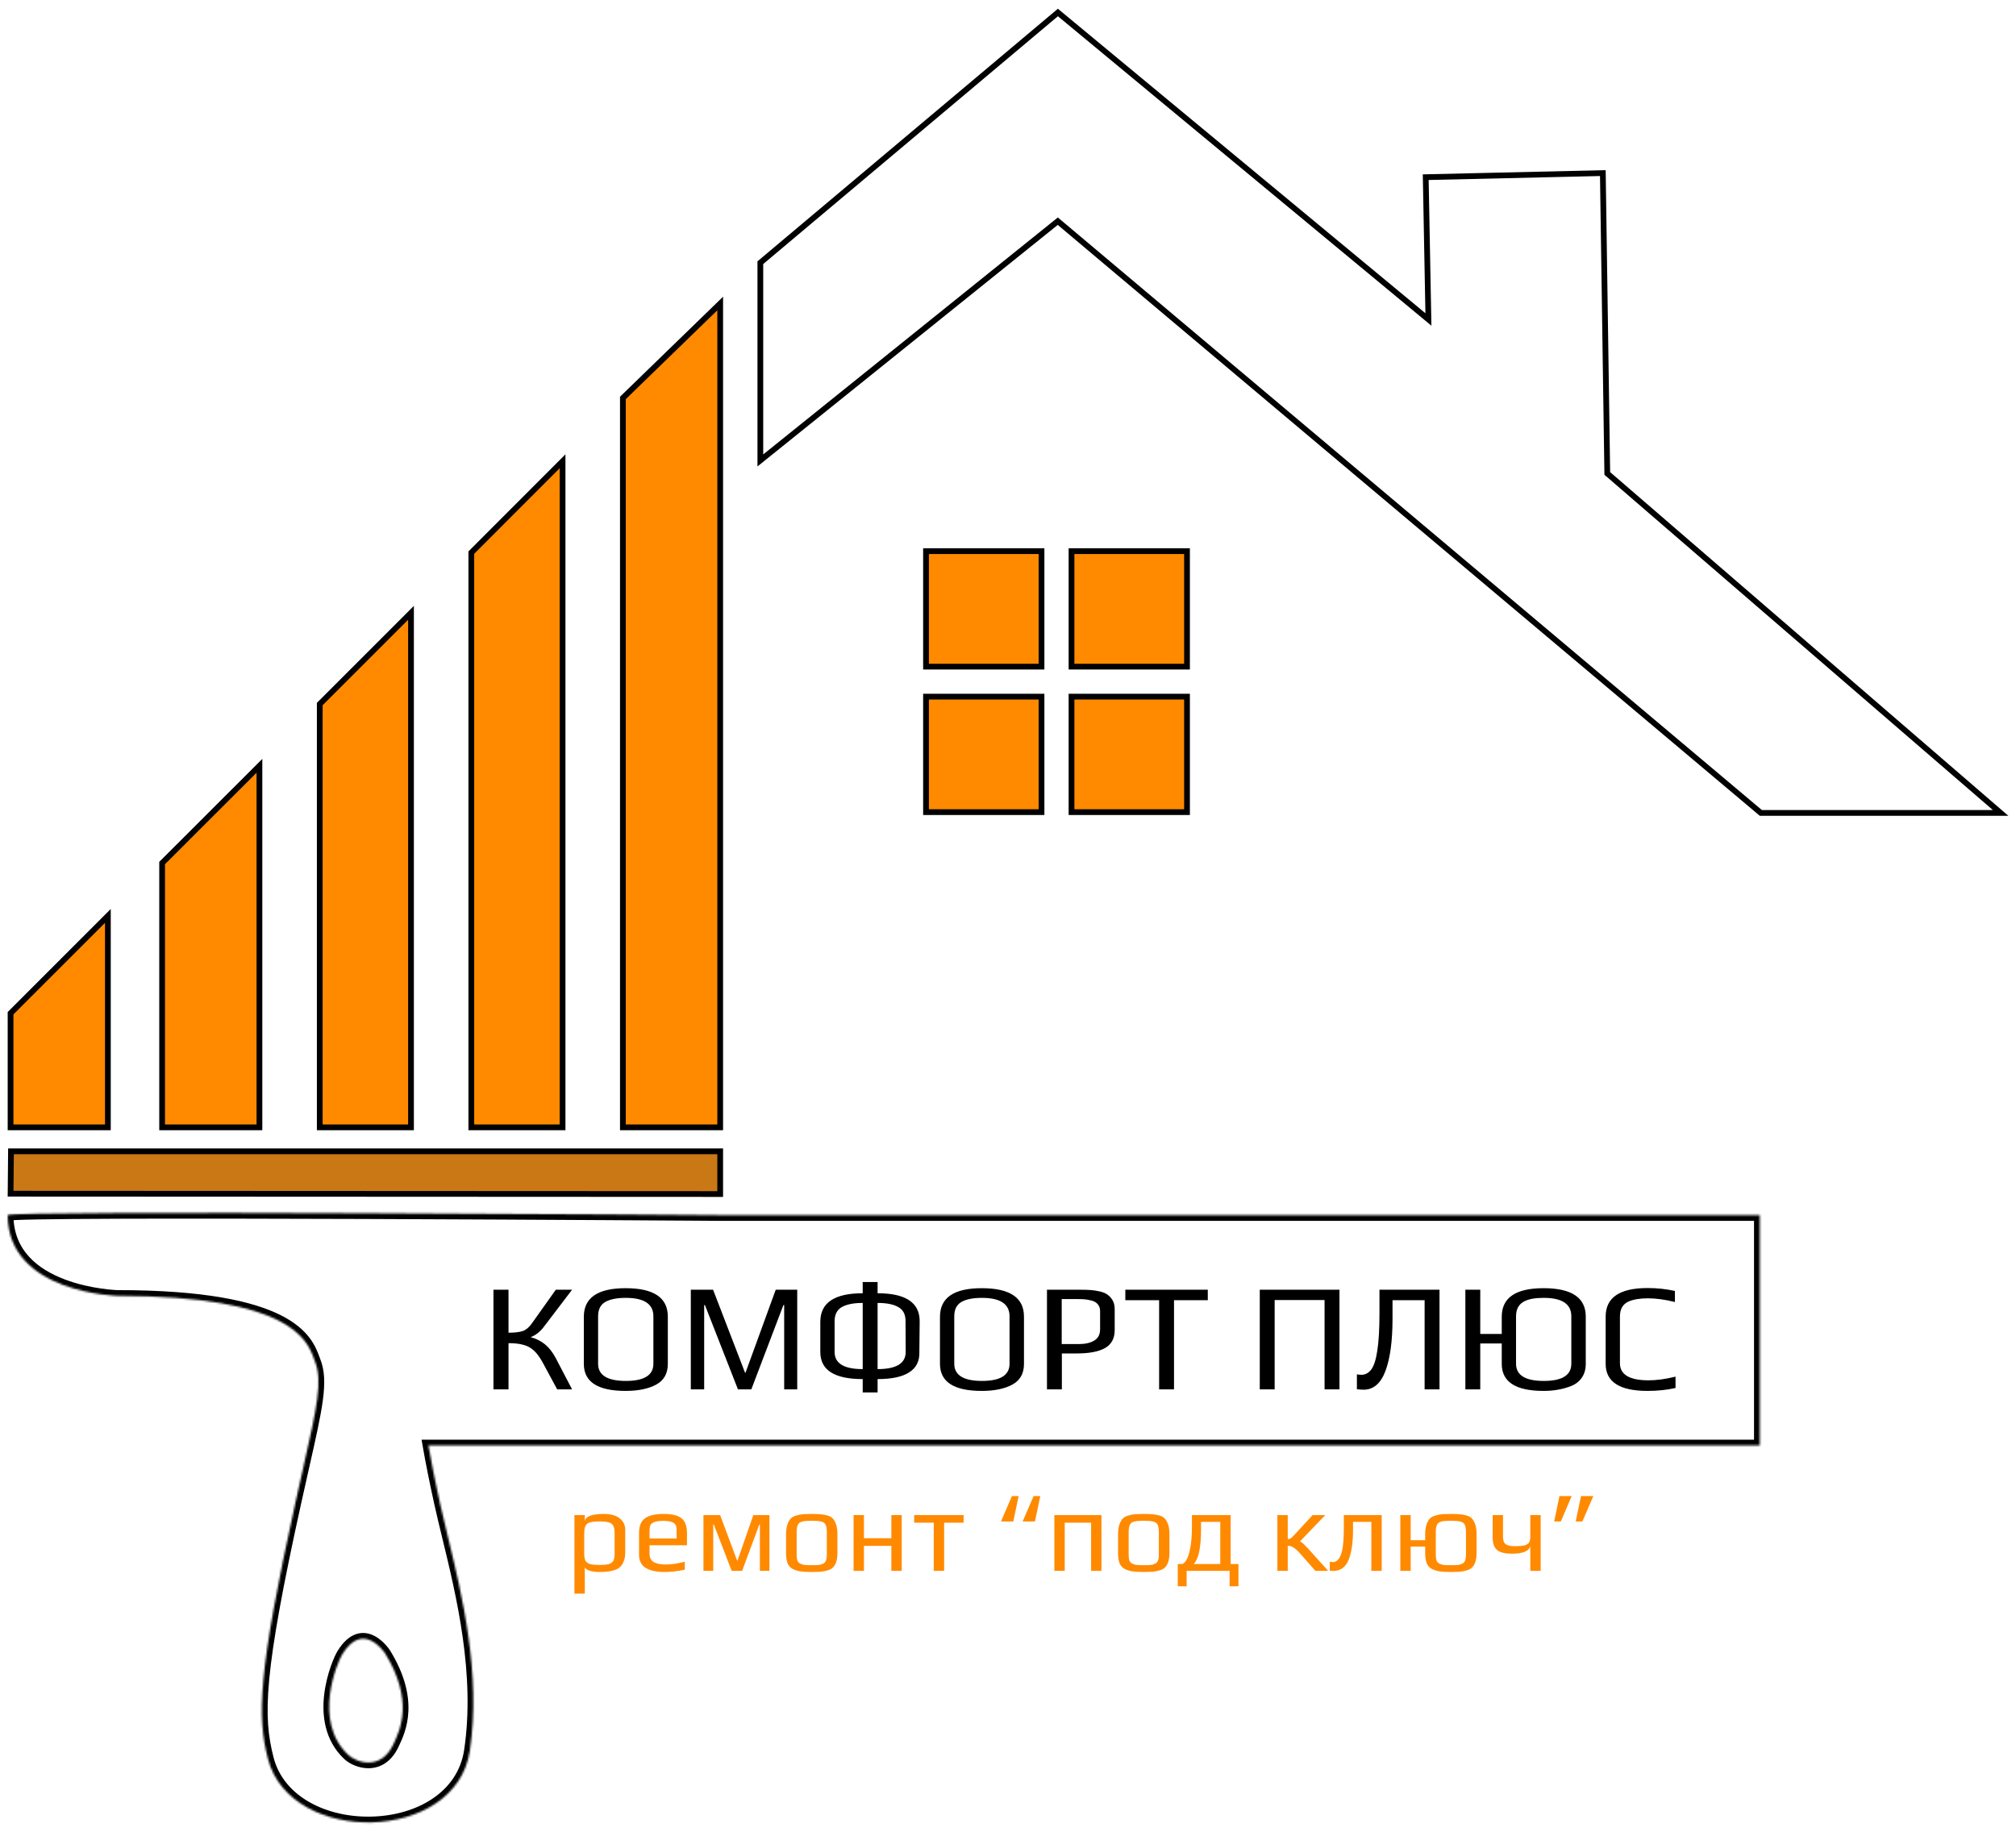 <?xml version="1.0" encoding="UTF-8"?> <svg xmlns="http://www.w3.org/2000/svg" width="1051" height="955" viewBox="0 0 1051 955" fill="none"><g filter="url(#filter0_d_600_497)"><path d="M299.467 785.925H304.871V789.047C305.311 786.566 308.613 785.324 314.777 785.324C318.459 785.324 321.24 786.105 323.124 787.666C325.004 789.187 325.943 791.149 325.943 793.551V805.498C325.943 807.221 325.684 808.722 325.166 810.002C324.685 811.282 324.043 812.284 323.244 813.005C322.523 813.684 321.521 814.225 320.241 814.626C318.999 815.024 317.76 815.287 316.518 815.407C315.396 815.527 314.037 815.587 312.435 815.587C310.674 815.587 309.053 815.385 307.571 814.986C306.129 814.544 305.229 813.924 304.871 813.125V826.873H299.467V785.925ZM312.555 811.924C314.638 811.924 316.218 811.781 317.299 811.503C318.421 811.181 319.22 810.622 319.701 809.822C320.181 809.022 320.421 807.799 320.421 806.159V795.473C320.421 793.671 320.181 792.328 319.701 791.449C319.22 790.568 318.421 789.989 317.299 789.708C316.218 789.389 314.615 789.228 312.495 789.228C310.374 789.228 308.753 789.389 307.631 789.708C306.55 789.989 305.769 790.568 305.289 791.449C304.811 792.328 304.571 793.671 304.571 795.473V806.159C304.571 807.761 304.811 808.981 305.289 809.822C305.81 810.622 306.632 811.181 307.751 811.503C308.873 811.781 310.475 811.924 312.555 811.924ZM346.484 815.587C337.599 815.587 333.155 812.622 333.155 806.699V795.233C333.155 791.709 334.157 789.187 336.158 787.666C338.2 786.105 341.48 785.324 346.003 785.324C350.289 785.324 353.37 786.064 355.251 787.546C357.173 789.028 358.134 791.589 358.134 795.233V801.655H338.62V806.039C338.62 808.039 339.319 809.481 340.722 810.362C342.122 811.241 344.284 811.684 347.204 811.684C349.967 811.684 353.228 811.203 356.993 810.242V814.386C353.31 815.185 349.809 815.587 346.484 815.587ZM352.729 798.112V793.551C352.729 791.788 352.188 790.587 351.108 789.948C350.068 789.269 348.266 788.927 345.703 788.927C343.222 788.927 341.42 789.269 340.302 789.948C339.18 790.587 338.62 791.788 338.62 793.551V798.112H352.729ZM366.727 785.925H375.435L384.262 809.582H384.502L392.726 785.925H401.133V814.986H396.149V790.849H395.849L386.901 814.986H381.44L372.132 790.849H371.831V814.986H366.727V785.925ZM423.181 815.587C420.618 815.587 418.697 815.486 417.416 815.287C416.136 815.125 414.853 814.746 413.573 814.146C412.252 813.545 411.291 812.584 410.691 811.263C410.09 809.901 409.79 808.08 409.79 805.799V795.713C409.79 793.912 410.011 792.328 410.451 790.969C410.893 789.607 411.471 788.548 412.192 787.786C412.793 787.107 413.693 786.585 414.894 786.225C416.136 785.824 417.398 785.564 418.678 785.444C420.119 785.365 421.62 785.324 423.181 785.324C425.261 785.324 426.822 785.384 427.862 785.504C428.943 785.583 430.084 785.786 431.285 786.105C432.527 786.465 433.488 787.006 434.168 787.726C434.847 788.447 435.429 789.487 435.909 790.849C436.348 792.249 436.57 793.871 436.57 795.713V805.799C436.57 809.202 435.789 811.684 434.228 813.245C433.586 813.883 432.666 814.386 431.465 814.746C430.264 815.106 429.025 815.347 427.742 815.467C426.222 815.546 424.702 815.587 423.181 815.587ZM423.181 812.044C424.863 812.044 426.083 812.003 426.841 811.924C427.603 811.842 428.343 811.623 429.063 811.263C429.784 810.944 430.286 810.422 430.565 809.702C430.887 808.94 431.045 807.9 431.045 806.579V794.812C431.045 793.011 430.827 791.709 430.384 790.909C429.945 790.068 429.183 789.528 428.102 789.288C427.063 789.006 425.422 788.867 423.181 788.867C420.937 788.867 419.278 789.006 418.197 789.288C417.157 789.528 416.415 790.068 415.975 790.909C415.536 791.709 415.315 793.011 415.315 794.812V806.579C415.315 807.9 415.454 808.94 415.735 809.702C416.054 810.422 416.576 810.944 417.296 811.263C418.017 811.623 418.757 811.842 419.518 811.924C420.277 812.003 421.5 812.044 423.181 812.044ZM444.996 785.925H450.4V797.992H464.689V785.925H470.094V814.986H464.689V801.955H450.4V814.986H444.996V785.925ZM486.801 789.888H476.592V785.925H502.351V789.888H492.202V814.986H486.801V789.888ZM527.55 776.02H531.033L528.271 789.228H521.848L527.55 776.02ZM538.84 776.02H542.323L539.56 789.228H533.135L538.84 776.02ZM549.668 785.925H574.226V814.986H568.821V789.888H555.072V814.986H549.668V785.925ZM596.271 815.587C593.707 815.587 591.786 815.486 590.506 815.287C589.226 815.125 587.942 814.746 586.662 814.146C585.341 813.545 584.38 812.584 583.78 811.263C583.179 809.901 582.879 808.08 582.879 805.799V795.713C582.879 793.912 583.1 792.328 583.54 790.969C583.982 789.607 584.561 788.548 585.281 787.786C585.882 787.107 586.783 786.585 587.984 786.225C589.226 785.824 590.487 785.564 591.767 785.444C593.208 785.365 594.709 785.324 596.271 785.324C598.35 785.324 599.912 785.384 600.951 785.504C602.032 785.583 603.173 785.786 604.374 786.105C605.616 786.465 606.577 787.006 607.257 787.726C607.936 788.447 608.518 789.487 608.998 790.849C609.438 792.249 609.659 793.871 609.659 795.713V805.799C609.659 809.202 608.878 811.684 607.317 813.245C606.678 813.883 605.755 814.386 604.554 814.746C603.353 815.106 602.114 815.347 600.831 815.467C599.311 815.546 597.791 815.587 596.271 815.587ZM596.271 812.044C597.952 812.044 599.172 812.003 599.931 811.924C600.692 811.842 601.432 811.623 602.152 811.263C602.873 810.944 603.376 810.422 603.654 809.702C603.976 808.94 604.134 807.9 604.134 806.579V794.812C604.134 793.011 603.916 791.709 603.474 790.909C603.034 790.068 602.272 789.528 601.192 789.288C600.152 789.006 598.511 788.867 596.271 788.867C594.027 788.867 592.367 789.006 591.286 789.288C590.246 789.528 589.504 790.068 589.064 790.909C588.625 791.709 588.404 793.011 588.404 794.812V806.579C588.404 807.9 588.543 808.94 588.824 809.702C589.143 810.422 589.665 810.944 590.386 811.263C591.106 811.623 591.846 811.842 592.607 811.924C593.366 812.003 594.589 812.044 596.271 812.044ZM645.645 811.443V823.03H641.021V814.986H618.625V823.03H614.005V811.443H615.866C616.745 811.443 617.604 810.783 618.445 809.462C619.286 808.099 619.988 805.938 620.547 802.976C621.11 799.974 621.388 796.171 621.388 791.57V785.925H641.562V811.443H645.645ZM636.16 811.443V789.468H626.132V793.671C626.132 797.834 625.85 801.415 625.291 804.417C624.769 807.379 623.79 809.721 622.348 811.443H636.16ZM665.93 785.925H671.334V798.472C671.935 798.472 672.415 798.352 672.776 798.112C673.177 797.834 673.657 797.414 674.217 796.854L684.302 785.925H690.908L677.7 799.673C678.218 799.793 678.961 800.334 679.922 801.295C680.92 802.256 682.384 803.817 684.302 805.979L692.409 814.986H685.743L677.82 805.979C676.739 804.737 675.677 803.757 674.637 803.036C673.837 802.518 673.275 802.218 672.956 802.135C672.637 802.015 672.314 801.955 671.995 801.955C671.676 801.955 671.454 801.955 671.334 801.955V814.986H665.93V785.925ZM694.988 815.046C694.388 815.046 693.806 814.986 693.247 814.866V810.242C693.806 810.362 694.369 810.422 694.928 810.422C696.651 810.422 698.01 809.18 699.012 806.699C700.051 804.177 700.573 799.534 700.573 792.771V785.925H720.326V814.986H714.922V789.468H705.374V793.671C705.374 800.274 704.596 805.498 703.035 809.342C701.474 813.144 698.79 815.046 694.988 815.046ZM756.385 815.587C753.825 815.587 751.904 815.486 750.624 815.287C749.341 815.125 748.061 814.746 746.78 814.146C745.459 813.545 744.499 812.584 743.898 811.263C743.298 809.901 742.997 808.08 742.997 805.799V802.316H735.431V814.986H730.029V785.925H735.431V799.013H742.997V795.713C742.997 793.912 743.219 792.328 743.658 790.969C744.097 789.607 744.679 788.548 745.399 787.786C746 787.107 746.901 786.585 748.102 786.225C749.341 785.824 750.602 785.564 751.885 785.444C753.323 785.365 754.824 785.324 756.385 785.324C758.468 785.324 760.03 785.384 761.07 785.504C762.15 785.583 763.291 785.786 764.492 786.105C765.734 786.465 766.692 787.006 767.375 787.726C768.054 788.447 768.636 789.487 769.116 790.849C769.556 792.249 769.777 793.871 769.777 795.713V805.799C769.777 809.202 768.996 811.684 767.435 813.245C766.793 813.883 765.874 814.386 764.673 814.746C763.472 815.106 762.229 815.347 760.949 815.467C759.429 815.546 757.909 815.587 756.385 815.587ZM756.385 812.044C758.067 812.044 759.287 812.003 760.049 811.924C760.81 811.842 761.55 811.623 762.27 811.263C762.991 810.944 763.49 810.422 763.772 809.702C764.091 808.94 764.252 807.9 764.252 806.579V794.812C764.252 793.011 764.031 791.709 763.592 790.909C763.152 790.068 762.391 789.528 761.31 789.288C760.27 789.006 758.63 788.867 756.385 788.867C754.145 788.867 752.482 789.006 751.404 789.288C750.361 789.528 749.622 790.068 749.183 790.909C748.74 791.709 748.522 793.011 748.522 794.812V806.579C748.522 807.9 748.661 808.94 748.942 809.702C749.262 810.422 749.783 810.944 750.504 811.263C751.224 811.623 751.964 811.842 752.722 811.924C753.484 812.003 754.704 812.044 756.385 812.044ZM797.792 801.895C797.271 804.658 794.091 806.039 788.244 806.039C784.524 806.039 781.901 805.378 780.381 804.057C778.898 802.698 778.159 800.574 778.159 797.692V785.925H783.563V797.331C783.563 799.174 784.044 800.435 785.005 801.115C785.965 801.797 787.565 802.135 789.805 802.135C792.008 802.135 793.671 801.996 794.79 801.715C795.95 801.396 796.73 800.896 797.132 800.214C797.571 799.534 797.792 798.573 797.792 797.331V785.925H803.197V814.986H797.792V801.895ZM812.998 776.02H819.363L813.718 789.228H810.236L812.998 776.02ZM824.224 776.02H830.65L824.945 789.228H821.462L824.224 776.02Z" fill="#FF8A00"></path><mask id="path-2-inside-1_600_497" fill="white"><path fill-rule="evenodd" clip-rule="evenodd" d="M4.008 629.516C4.008 626.893 375.376 629.513 375.376 629.513C375.376 629.513 375.376 629.513 375.376 629.514H917.419V749.616H223.346C224.824 758.167 226.8 768.021 229.3 779.413C230.465 784.725 231.876 790.53 233.385 796.739C240.916 827.727 250.893 868.775 244.945 908.776C237.742 957.303 151.427 958.381 139.72 913.068C134.028 891.039 134.334 868.624 154.047 779.299C155.535 772.549 156.915 766.437 158.169 760.884C165.222 729.655 168.288 716.079 164.177 705.705C164.015 705.298 163.852 704.854 163.676 704.377C160.112 694.715 151.598 671.631 61.3 671.631C61.3 671.631 4.008 670.228 4.008 629.516ZM181.528 910.912C185.918 915.046 198.636 919.225 205.052 905.445C205.149 905.236 205.252 905.018 205.36 904.789C208.531 898.054 215.83 882.554 200.823 858.108C200.823 858.108 189.518 840.548 178.519 858.365C175.883 862.625 162.795 893.289 181.528 910.912Z"></path></mask><path fill-rule="evenodd" clip-rule="evenodd" d="M4.008 629.516C4.008 626.893 375.376 629.513 375.376 629.513C375.376 629.513 375.376 629.513 375.376 629.514H917.419V749.616H223.346C224.824 758.167 226.8 768.021 229.3 779.413C230.465 784.725 231.876 790.53 233.385 796.739C240.916 827.727 250.893 868.775 244.945 908.776C237.742 957.303 151.427 958.381 139.72 913.068C134.028 891.039 134.334 868.624 154.047 779.299C155.535 772.549 156.915 766.437 158.169 760.884C165.222 729.655 168.288 716.079 164.177 705.705C164.015 705.298 163.852 704.854 163.676 704.377C160.112 694.715 151.598 671.631 61.3 671.631C61.3 671.631 4.008 670.228 4.008 629.516ZM181.528 910.912C185.918 915.046 198.636 919.225 205.052 905.445C205.149 905.236 205.252 905.018 205.36 904.789C208.531 898.054 215.83 882.554 200.823 858.108C200.823 858.108 189.518 840.548 178.519 858.365C175.883 862.625 162.795 893.289 181.528 910.912Z" fill="white"></path><path d="M375.376 629.513L377.917 627.919L377.043 626.525L375.397 626.513L375.376 629.513ZM375.376 629.514L372.61 630.674L373.381 632.514H375.376V629.514ZM917.419 629.514H920.419V626.514H917.419V629.514ZM917.419 749.616V752.616H920.419V749.616H917.419ZM223.346 749.616V746.616H219.783L220.39 750.127L223.346 749.616ZM229.3 779.413L232.231 778.771L232.231 778.77L229.3 779.413ZM233.385 796.739L230.47 797.448L230.47 797.448L233.385 796.739ZM244.945 908.776L241.978 908.334L241.978 908.335L244.945 908.776ZM139.72 913.068L142.625 912.317L142.625 912.317L139.72 913.068ZM154.047 779.299L156.976 779.946L156.977 779.945L154.047 779.299ZM158.169 760.884L161.096 761.545L161.096 761.545L158.169 760.884ZM164.177 705.705L161.387 706.809L161.388 706.81L164.177 705.705ZM163.676 704.377L160.861 705.415L160.861 705.415L163.676 704.377ZM61.3 671.631L61.226 674.63L61.263 674.631H61.3V671.631ZM205.052 905.445L202.333 904.178L202.333 904.178L205.052 905.445ZM181.528 910.912L183.585 908.728L183.584 908.727L181.528 910.912ZM205.36 904.789L208.074 906.067L208.074 906.067L205.36 904.789ZM200.823 858.108L203.38 856.539L203.363 856.512L203.346 856.484L200.823 858.108ZM178.519 858.365L181.07 859.943L181.072 859.94L178.519 858.365ZM375.376 629.513C375.397 626.513 375.396 626.513 375.393 626.513C375.39 626.513 375.386 626.513 375.38 626.513C375.369 626.513 375.352 626.513 375.329 626.513C375.284 626.512 375.217 626.512 375.128 626.511C374.949 626.51 374.683 626.508 374.331 626.506C373.629 626.501 372.586 626.494 371.226 626.484C368.506 626.466 364.516 626.439 359.438 626.406C349.283 626.339 334.776 626.247 317.367 626.145C282.55 625.94 236.127 625.695 189.702 625.531C143.28 625.367 96.85 625.286 62.023 625.409C44.612 625.471 30.089 625.584 19.912 625.764C14.828 625.853 10.805 625.96 8.041 626.087C6.668 626.15 5.557 626.22 4.767 626.301C4.39 626.34 3.99 626.39 3.645 626.464C3.497 626.496 3.192 626.567 2.864 626.711C2.711 626.779 2.372 626.94 2.026 627.249C1.689 627.55 1.008 628.309 1.008 629.516H7.008C7.008 630.704 6.338 631.442 6.024 631.723C5.7 632.012 5.395 632.153 5.287 632.2C5.149 632.261 5.042 632.294 4.997 632.307C4.946 632.322 4.914 632.329 4.909 632.33C4.902 632.331 4.935 632.324 5.027 632.311C5.113 632.299 5.229 632.285 5.379 632.27C5.995 632.207 6.969 632.143 8.316 632.081C10.992 631.958 14.947 631.852 20.018 631.763C30.151 631.584 44.64 631.471 62.045 631.409C96.85 631.286 143.262 631.367 189.681 631.531C236.099 631.695 282.518 631.94 317.332 632.145C334.739 632.247 349.245 632.339 359.399 632.406C364.476 632.439 368.465 632.466 371.185 632.484C372.545 632.494 373.587 632.501 374.29 632.506C374.641 632.508 374.907 632.51 375.086 632.511C375.175 632.512 375.242 632.512 375.287 632.513C375.31 632.513 375.327 632.513 375.338 632.513C375.344 632.513 375.348 632.513 375.351 632.513C375.353 632.513 375.355 632.513 375.376 629.513ZM378.143 628.353C378.108 628.271 378.072 628.194 378.034 628.122C378.015 628.086 377.996 628.051 377.976 628.017C377.966 628 377.957 627.983 377.947 627.967C377.942 627.959 377.937 627.951 377.932 627.943C377.929 627.939 377.927 627.935 377.925 627.931C377.923 627.929 377.922 627.927 377.921 627.925C377.92 627.924 377.92 627.923 377.919 627.922C377.919 627.921 377.918 627.921 377.918 627.92C377.918 627.92 377.918 627.92 377.918 627.919C377.917 627.919 377.917 627.919 375.376 629.513C372.835 631.108 372.835 631.107 372.834 631.107C372.834 631.107 372.834 631.106 372.834 631.106C372.834 631.106 372.833 631.105 372.833 631.105C372.832 631.104 372.832 631.103 372.831 631.102C372.83 631.1 372.829 631.098 372.827 631.096C372.825 631.092 372.822 631.088 372.82 631.084C372.815 631.076 372.81 631.068 372.805 631.059C372.795 631.043 372.786 631.027 372.776 631.01C372.756 630.976 372.737 630.941 372.718 630.905C372.68 630.832 372.644 630.755 372.61 630.674L378.143 628.353ZM917.419 626.514H375.376V632.514H917.419V626.514ZM920.419 749.616V629.514H914.419V749.616H920.419ZM223.346 752.616H917.419V746.616H223.346V752.616ZM232.231 778.77C229.737 767.406 227.771 757.598 226.302 749.105L220.39 750.127C221.878 758.735 223.864 768.637 226.37 780.056L232.231 778.77ZM236.3 796.031C234.789 789.813 233.387 784.043 232.231 778.771L226.37 780.056C227.543 785.407 228.963 791.247 230.47 797.448L236.3 796.031ZM247.913 909.217C253.96 868.546 243.81 826.931 236.3 796.031L230.47 797.448C238.022 828.522 247.826 869.005 241.978 908.334L247.913 909.217ZM136.815 913.818C143.176 938.439 169.509 949.8 194.106 949.111C218.738 948.42 244.002 935.562 247.913 909.216L241.978 908.335C238.685 930.517 217.19 942.461 193.937 943.113C170.648 943.766 147.971 933.01 142.625 912.317L136.815 913.818ZM151.117 778.653C131.424 867.889 130.917 890.993 136.815 913.818L142.625 912.317C137.138 891.085 137.244 869.359 156.976 779.946L151.117 778.653ZM155.243 760.223C153.989 765.776 152.607 771.894 151.117 778.654L156.977 779.945C158.463 773.203 159.841 767.099 161.096 761.545L155.243 760.223ZM161.388 706.81C163.166 711.298 163.493 716.684 162.385 725.081C161.273 733.507 158.783 744.548 155.243 760.223L161.096 761.545C164.608 745.99 167.177 734.629 168.333 725.866C169.494 717.075 169.298 710.487 166.966 704.6L161.388 706.81ZM160.861 705.415C161.034 705.884 161.21 706.363 161.387 706.809L166.966 704.602C166.82 704.233 166.669 703.823 166.49 703.338L160.861 705.415ZM61.3 674.631C106.279 674.631 130.424 680.395 143.664 687.06C150.236 690.369 154.089 693.885 156.496 697.014C158.91 700.151 159.984 703.036 160.861 705.415L166.49 703.338C165.586 700.887 164.258 697.263 161.252 693.355C158.239 689.438 153.652 685.371 146.362 681.701C131.879 674.41 106.619 668.631 61.3 668.631V674.631ZM1.008 629.516C1.008 651.721 16.79 663.025 31.589 668.645C39.023 671.468 46.416 672.958 51.923 673.746C54.684 674.14 56.99 674.361 58.613 674.483C59.425 674.544 60.067 674.581 60.512 674.602C60.734 674.613 60.907 674.62 61.028 674.624C61.088 674.626 61.135 674.628 61.168 674.629C61.184 674.629 61.198 674.629 61.207 674.63C61.212 674.63 61.216 674.63 61.219 674.63C61.221 674.63 61.223 674.63 61.223 674.63C61.225 674.63 61.226 674.63 61.3 671.631C61.373 668.632 61.374 668.632 61.374 668.632C61.374 668.632 61.375 668.632 61.375 668.632C61.374 668.632 61.373 668.632 61.371 668.632C61.367 668.632 61.359 668.632 61.349 668.631C61.327 668.631 61.291 668.63 61.243 668.628C61.147 668.624 60.998 668.618 60.801 668.609C60.406 668.59 59.818 668.557 59.063 668.5C57.553 668.386 55.382 668.179 52.772 667.806C47.537 667.058 40.608 665.652 33.719 663.036C19.872 657.777 7.008 648.024 7.008 629.516H1.008ZM202.333 904.178C199.57 910.111 195.756 911.78 192.424 911.898C188.77 912.028 185.254 910.3 183.585 908.728L179.471 913.096C182.193 915.659 187.231 918.087 192.637 917.894C198.365 917.691 204.118 914.558 207.772 906.711L202.333 904.178ZM202.646 903.511C202.539 903.739 202.433 903.963 202.333 904.178L207.772 906.711C207.866 906.51 207.966 906.297 208.074 906.067L202.646 903.511ZM198.267 859.678C205.492 871.448 207.227 880.847 206.911 887.957C206.594 895.1 204.203 900.203 202.646 903.511L208.074 906.067C209.688 902.64 212.532 896.626 212.905 888.223C213.28 879.788 211.161 869.215 203.38 856.539L198.267 859.678ZM181.072 859.94C183.607 855.833 185.885 854.217 187.583 853.658C189.221 853.118 190.819 853.397 192.423 854.223C194.072 855.072 195.547 856.419 196.656 857.651C197.197 858.252 197.622 858.793 197.907 859.177C198.049 859.368 198.155 859.519 198.222 859.616C198.256 859.664 198.279 859.699 198.292 859.719C198.299 859.729 198.303 859.736 198.305 859.738C198.305 859.739 198.305 859.739 198.305 859.738C198.304 859.738 198.304 859.737 198.303 859.736C198.303 859.736 198.302 859.735 198.302 859.734C198.302 859.733 198.301 859.732 200.823 858.108C203.346 856.484 203.345 856.483 203.344 856.482C203.344 856.482 203.343 856.48 203.342 856.479C203.341 856.477 203.34 856.475 203.338 856.472C203.335 856.467 203.331 856.461 203.326 856.454C203.316 856.439 203.304 856.42 203.289 856.398C203.259 856.352 203.218 856.291 203.165 856.215C203.061 856.064 202.914 855.854 202.725 855.601C202.349 855.094 201.805 854.402 201.114 853.636C199.76 852.132 197.721 850.202 195.169 848.888C192.572 847.551 189.281 846.78 185.705 847.959C182.19 849.118 178.93 851.987 175.966 856.789L181.072 859.94ZM183.584 908.727C175.208 900.847 173.784 889.935 174.989 879.988C176.197 870.009 179.986 861.695 181.07 859.943L175.968 856.786C174.416 859.295 170.343 868.443 169.032 879.267C167.717 890.123 169.116 903.354 179.472 913.097L183.584 908.727Z" fill="black" mask="url(#path-2-inside-1_600_497)"></path><path d="M276.629 693.159C279.511 693.905 282.021 695.16 284.154 696.923C286.291 698.684 288.159 701.086 289.758 704.126L298.244 720.378H290.479L282.874 706.288C281.379 703.567 279.859 701.512 278.31 700.125C276.765 698.684 274.948 697.695 272.868 697.164C270.839 696.576 268.25 696.282 265.102 696.282V720.378H257.258V668.421H265.102V690.836C268.304 690.836 270.785 690.545 272.549 689.957C274.309 689.316 275.908 687.957 277.35 685.874L289.758 668.421H298.244L283.434 687.875C281.462 690.438 279.192 692.198 276.629 693.159ZM326.14 721.178C311.623 721.178 304.366 716.481 304.366 707.088V682.511C304.366 672.584 311.623 667.622 326.14 667.622C340.817 667.622 348.156 672.558 348.156 682.432V707.088C348.156 712.107 346.127 715.707 342.072 717.897C338.014 720.084 332.704 721.178 326.14 721.178ZM326.301 715.975C335.855 715.975 340.631 712.985 340.631 707.009V682.271C340.631 675.868 335.827 672.666 326.222 672.666C321.576 672.666 318.001 673.386 315.492 674.828C313.039 676.269 311.809 678.75 311.809 682.271V707.009C311.809 712.985 316.642 715.975 326.301 715.975ZM360.141 668.421H371.75L388.4 711.652L388.64 711.731L404.411 668.421H415.619V720.378H408.814V676.427H408.416L391.684 720.378H384.718L367.505 676.427H367.107V720.378H360.141V668.421ZM457.515 670.264C472.297 670.264 479.611 675.226 479.45 685.153L479.289 700.925C479.45 705.621 477.689 709.142 474.007 711.49C470.376 713.839 464.88 715.014 457.515 715.014V721.98H449.75V715.014C435.018 715.014 427.654 710.318 427.654 700.925V685.153C427.654 675.226 435.018 670.264 449.75 670.264V664.42H457.515V670.264ZM435.101 700.846C435.101 706.822 439.984 709.812 449.75 709.812V675.308C445.053 675.308 441.425 676.029 438.862 677.467C436.352 678.908 435.101 681.392 435.101 684.913V700.846ZM457.515 709.812C467.282 709.812 472.165 706.822 472.165 700.846L472.086 684.913C472.139 681.392 470.885 678.908 468.321 677.467C465.815 676.029 462.212 675.308 457.515 675.308V709.812ZM511.817 721.178C497.301 721.178 490.041 716.481 490.041 707.088V682.511C490.041 672.584 497.301 667.622 511.817 667.622C526.492 667.622 533.831 672.558 533.831 682.432V707.088C533.831 712.107 531.805 715.707 527.747 717.897C523.692 720.084 518.382 721.178 511.817 721.178ZM511.975 715.975C521.53 715.975 526.305 712.985 526.305 707.009V682.271C526.305 675.868 521.504 672.666 511.896 672.666C507.253 672.666 503.679 673.386 501.169 674.828C498.714 676.269 497.487 678.75 497.487 682.271V707.009C497.487 712.985 502.317 715.975 511.975 715.975ZM545.816 668.421H562.788C565.19 668.421 567.112 668.475 568.553 668.582C570.048 668.69 571.622 668.93 573.275 669.303C574.985 669.676 576.344 670.235 577.358 670.984C578.427 671.73 579.334 672.745 580.08 674.025C580.775 675.254 581.122 676.8 581.122 678.668V689.477C581.122 693.801 579.441 696.923 576.078 698.842C572.769 700.71 567.858 701.645 561.347 701.645H553.581V720.378H545.816V668.421ZM562.39 696.762C565.749 696.762 568.445 696.149 570.475 694.92C572.504 693.693 573.515 691.746 573.515 689.076V679.629C573.515 678.187 573.142 677.015 572.396 676.108C571.647 675.147 570.582 674.48 569.194 674.107C567.858 673.785 566.739 673.573 565.832 673.466C564.925 673.358 563.723 673.304 562.229 673.304H553.502V696.762H562.39ZM604.283 673.867H586.669V668.421H629.659V673.867H612.049V720.378H604.283V673.867ZM656.755 668.421H698.301V720.378H690.539V673.785H664.518V720.378H656.755V668.421ZM710.912 720.539C709.685 720.539 708.513 720.457 707.391 720.299V712.533C708.19 712.691 708.965 712.774 709.714 712.774C711.794 712.774 713.529 711.838 714.916 709.97C716.304 708.102 717.343 704.822 718.039 700.125C718.785 695.428 719.158 688.918 719.158 680.589V668.421H750.46V720.378H742.694V673.867H725.962V683.472C725.962 695.106 724.736 704.205 722.28 710.773C719.825 717.284 716.038 720.539 710.912 720.539ZM804.686 721.178C790.17 721.178 782.91 716.481 782.91 707.088V696.443H771.702V720.378H763.937V668.421H771.702V691.478H782.91V682.511C782.91 672.584 790.17 667.622 804.686 667.622C819.364 667.622 826.703 672.558 826.703 682.432V707.088C826.703 709.863 826.033 712.24 824.699 714.215C823.365 716.187 821.497 717.657 819.095 718.618C816.801 719.525 814.506 720.166 812.211 720.539C809.971 720.966 807.461 721.178 804.686 721.178ZM804.847 715.975C814.399 715.975 819.177 712.985 819.177 707.009V682.271C819.177 675.868 814.373 672.666 804.765 672.666C802.632 672.666 800.789 672.799 799.244 673.064C797.749 673.279 796.307 673.706 794.92 674.347C791.876 675.789 790.356 678.428 790.356 682.271V707.009C790.356 712.985 795.185 715.975 804.847 715.975ZM858.931 721.178C844.361 721.178 837.076 716.481 837.076 707.088V682.432C837.076 672.505 844.361 667.543 858.931 667.543C863.893 667.543 868.644 668.048 873.182 669.063V674.828C868.059 673.545 863.362 672.906 859.092 672.906C857.01 672.906 855.195 673.039 853.647 673.304C852.101 673.519 850.606 673.921 849.165 674.505C846.068 675.839 844.522 678.456 844.522 682.353V706.689C844.522 712.666 849.484 715.656 859.412 715.656C863.682 715.656 868.378 715.014 873.501 713.734V719.657C868.966 720.672 864.108 721.178 858.931 721.178Z" fill="black"></path><path d="M5.508 583.769V524.259L56.238 473.53V583.769H5.508Z" fill="#FF8A00" stroke="black" stroke-width="3"></path><path d="M84.522 583.749V445.958L135.251 395.279V583.749H84.522Z" fill="#FF8A00" stroke="black" stroke-width="3"></path><path d="M166.697 583.769V363.07L214.267 315.5V583.769H166.697Z" fill="#FF8A00" stroke="black" stroke-width="3"></path><path d="M245.715 583.77V284.106L293.284 236.489V583.77H245.715Z" fill="#FF8A00" stroke="black" stroke-width="3"></path><path d="M324.729 583.769V203.473L375.458 154.236V583.769H324.729Z" fill="#FF8A00" stroke="black" stroke-width="3"></path><path d="M5.719 596.25H375.456V618.534L5.521 618.355L5.719 596.25Z" fill="#CA7716" stroke="black" stroke-width="3"></path><path d="M744.612 159.29L743.271 88.376L835.605 86.242L837.912 242.167L837.922 242.84L838.432 243.28L1042.97 419.821H917.965L552.408 112.118L551.463 111.323L550.502 112.097L396.389 236.055V132.953L551.512 2.516L742.155 160.474L744.673 162.56L744.612 159.29Z" fill="white" stroke="black" stroke-width="3"></path><path d="M558.611 359.207H618.823V419.419H558.611V359.207Z" fill="#FF8A00" stroke="black" stroke-width="3"></path><path d="M482.758 359.207H542.969V419.419H482.758V359.207Z" fill="#FF8A00" stroke="black" stroke-width="3"></path><path d="M558.611 283.354H618.823V343.565H558.611V283.354Z" fill="#FF8A00" stroke="black" stroke-width="3"></path><path d="M482.758 283.354H542.969V343.565H482.758V283.354Z" fill="#FF8A00" stroke="black" stroke-width="3"></path></g><defs><filter id="filter0_d_600_497" x="0.008" y="0.562" width="1050.99" height="953.578" filterUnits="userSpaceOnUse" color-interpolation-filters="sRGB"><feFlood flood-opacity="0" result="BackgroundImageFix"></feFlood><feColorMatrix in="SourceAlpha" type="matrix" values="0 0 0 0 0 0 0 0 0 0 0 0 0 0 0 0 0 0 127 0" result="hardAlpha"></feColorMatrix><feOffset dy="4"></feOffset><feGaussianBlur stdDeviation="2"></feGaussianBlur><feComposite in2="hardAlpha" operator="out"></feComposite><feColorMatrix type="matrix" values="0 0 0 0 0 0 0 0 0 0 0 0 0 0 0 0 0 0 0.25 0"></feColorMatrix><feBlend mode="normal" in2="BackgroundImageFix" result="effect1_dropShadow_600_497"></feBlend><feBlend mode="normal" in="SourceGraphic" in2="effect1_dropShadow_600_497" result="shape"></feBlend></filter></defs></svg> 